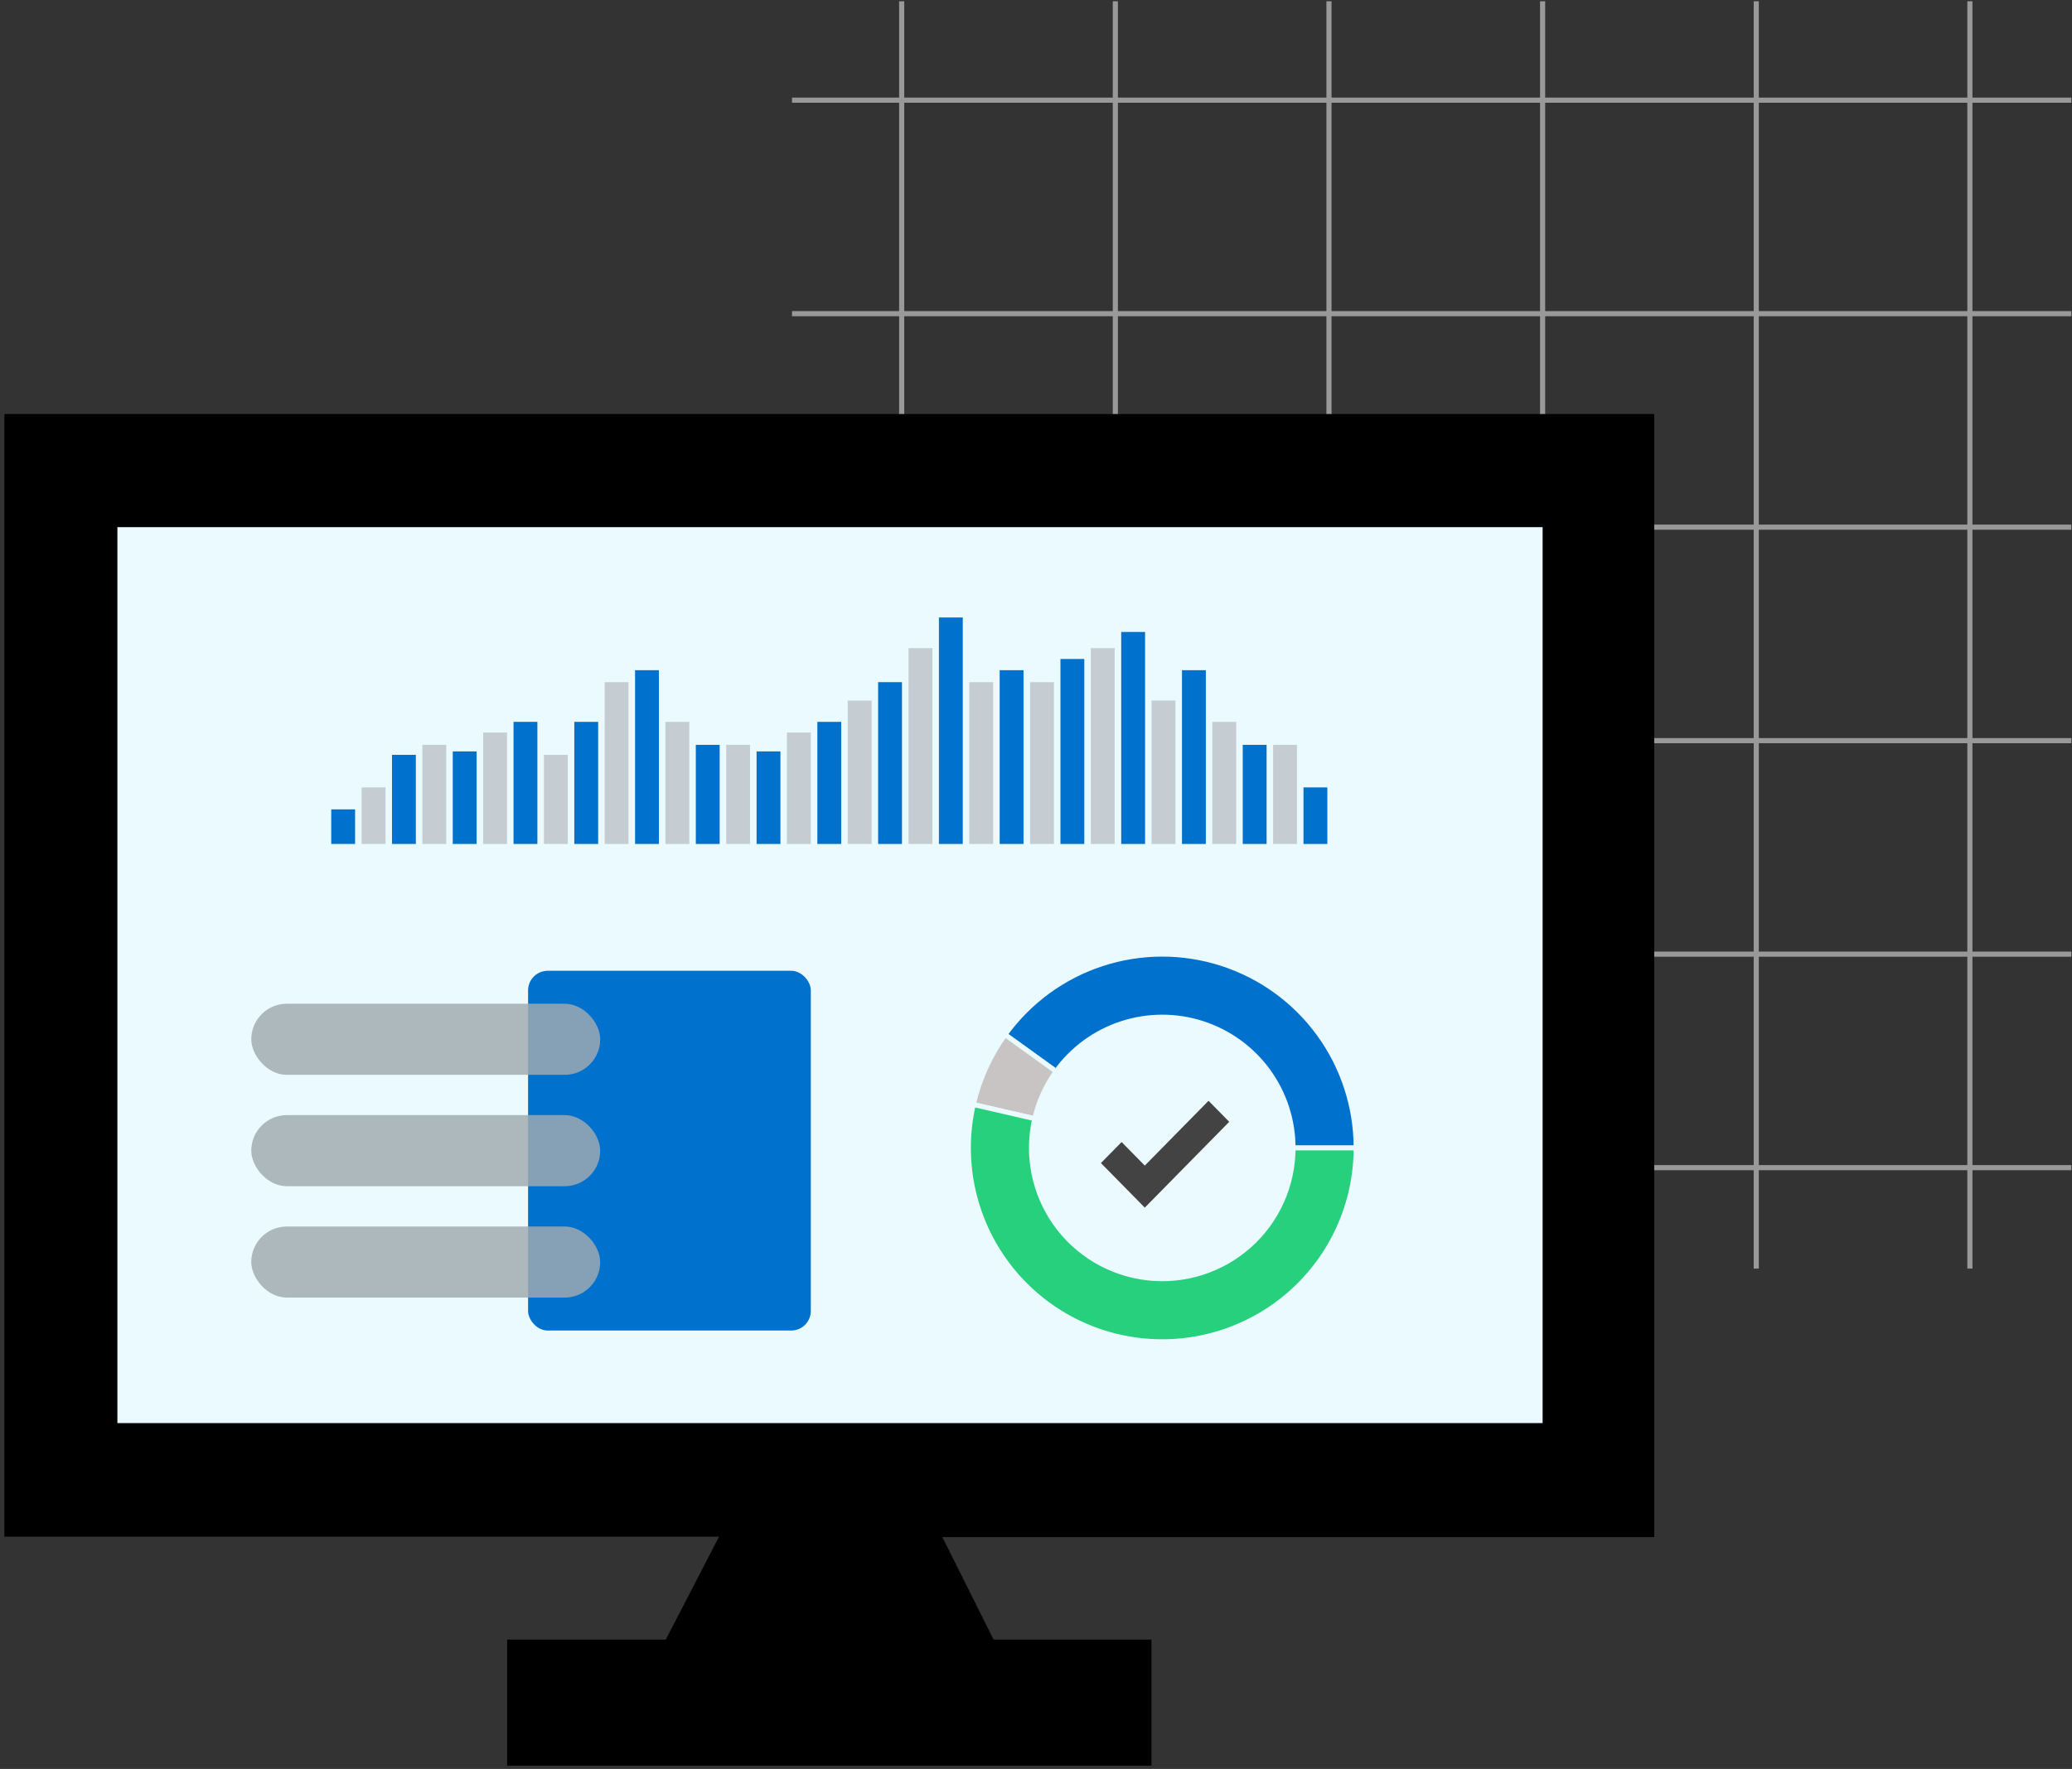 <svg xmlns="http://www.w3.org/2000/svg" width="404" height="345" viewBox="0 0 404 345" fill="none"><rect x="0" y="0" width="404" height="345" fill="#333333" stroke="none"/><path d="M175.812 0.249V247.42" stroke="#999999" stroke-linejoin="round"></path><path d="M217.471 0.249V247.42" stroke="#999999" stroke-linejoin="round"></path><path d="M259.125 0.249V247.42" stroke="#999999" stroke-linejoin="round"></path><path d="M300.779 0.249V247.42" stroke="#999999" stroke-linejoin="round"></path><path d="M342.436 0.249V247.42" stroke="#999999" stroke-linejoin="round"></path><path d="M384.09 0.249V247.42" stroke="#999999" stroke-linejoin="round"></path><path d="M403.865 19.535H154.426" stroke="#999999" stroke-linejoin="round"></path><path d="M403.865 61.174H154.426" stroke="#999999" stroke-linejoin="round"></path><path d="M403.865 102.813H154.426" stroke="#999999" stroke-linejoin="round"></path><path d="M403.865 144.453H154.426" stroke="#999999" stroke-linejoin="round"></path><path d="M403.865 186.092H154.426" stroke="#999999" stroke-linejoin="round"></path><path d="M403.865 227.731H154.426" stroke="#999999" stroke-linejoin="round"></path><path d="M322.54 299.785V80.748H0.852V299.704H140.202L129.812 319.778H98.881V344.366H224.511V319.778H193.738L183.744 299.785H322.54ZM23.059 103.321H300.333V277.132H23.059V103.321Z" fill="black"></path><rect x="22.889" y="102.813" width="277.891" height="174.739" fill="#EAFAFF"></rect><rect x="102.965" y="189.335" width="55.13" height="70.167" rx="3.828" fill="#0072CE"></rect><rect x="48.992" y="195.764" width="68.035" height="13.867" rx="6.934" fill="#A2ABB0" fill-opacity="0.83"></rect><rect x="48.992" y="217.486" width="68.035" height="13.867" rx="6.934" fill="#A2ABB0" fill-opacity="0.83"></rect><rect x="48.992" y="239.209" width="68.035" height="13.867" rx="6.934" fill="#A2ABB0" fill-opacity="0.83"></rect><rect x="76.432" y="147.222" width="4.651" height="17.381" fill="#0072CE"></rect><rect x="70.508" y="153.569" width="4.651" height="11.034" fill="#C5CDD3"></rect><rect x="64.584" y="157.854" width="4.651" height="6.748" fill="#0072CE"></rect><rect x="82.356" y="145.272" width="4.651" height="19.331" fill="#C5CDD3"></rect><rect x="141.594" y="145.272" width="4.651" height="19.331" fill="#C5CDD3"></rect><rect x="88.281" y="146.552" width="4.651" height="18.051" fill="#0072CE"></rect><rect x="147.518" y="146.552" width="4.651" height="18.051" fill="#0072CE"></rect><rect x="94.205" y="142.868" width="4.651" height="21.736" fill="#C5CDD3"></rect><rect x="153.441" y="142.868" width="4.651" height="21.736" fill="#C5CDD3"></rect><rect x="100.129" y="140.787" width="4.651" height="23.816" fill="#0072CE"></rect><rect x="106.053" y="147.223" width="4.651" height="17.38" fill="#C5CDD3"></rect><rect x="111.977" y="140.788" width="4.651" height="23.816" fill="#0072CE"></rect><rect x="171.217" y="133.041" width="4.651" height="31.563" fill="#0072CE"></rect><rect x="159.369" y="140.788" width="4.651" height="23.816" fill="#0072CE"></rect><rect x="117.9" y="133.042" width="4.651" height="31.562" fill="#C5CDD3"></rect><rect x="165.293" y="136.633" width="4.651" height="27.97" fill="#C5CDD3"></rect><rect x="129.746" y="140.787" width="4.651" height="23.817" fill="#C5CDD3"></rect><rect x="123.824" y="130.71" width="4.651" height="33.893" fill="#0072CE"></rect><rect x="135.67" y="145.272" width="4.651" height="19.332" fill="#0072CE"></rect><rect x="183.07" y="120.427" width="4.651" height="44.177" fill="#0072CE"></rect><rect x="177.146" y="126.406" width="4.651" height="38.197" fill="#C5CDD3"></rect><rect x="188.994" y="133.042" width="4.651" height="31.561" fill="#C5CDD3"></rect><rect x="248.232" y="145.273" width="4.651" height="19.331" fill="#C5CDD3"></rect><rect x="194.918" y="130.711" width="4.651" height="33.892" fill="#0072CE"></rect><rect x="254.156" y="153.57" width="4.651" height="11.034" fill="#0072CE"></rect><rect x="200.844" y="133.041" width="4.651" height="31.561" fill="#C5CDD3"></rect><rect x="206.768" y="128.526" width="4.651" height="36.077" fill="#0072CE"></rect><rect x="212.691" y="126.406" width="4.651" height="38.197" fill="#C5CDD3"></rect><rect x="218.615" y="123.255" width="4.651" height="41.349" fill="#0072CE"></rect><rect x="224.539" y="136.634" width="4.651" height="27.97" fill="#C5CDD3"></rect><rect x="236.383" y="140.786" width="4.651" height="23.817" fill="#C5CDD3"></rect><rect x="230.463" y="130.711" width="4.651" height="33.893" fill="#0072CE"></rect><rect x="242.309" y="145.271" width="4.651" height="19.332" fill="#0072CE"></rect><path d="M264.413 223.887C264.413 215.893 261.878 208.106 257.173 201.643C252.469 195.18 245.836 190.376 238.229 187.92C230.622 185.464 222.432 185.483 214.837 187.975C207.241 190.466 200.631 195.302 195.957 201.787L205.922 208.97C209.077 204.592 213.538 201.328 218.665 199.646C223.792 197.965 229.321 197.952 234.455 199.609C239.59 201.267 244.067 204.51 247.243 208.872C250.418 213.235 252.129 218.491 252.129 223.887H264.413Z" fill="#0072CE" stroke="#EAFAFF" stroke-width="0.957"></path><path d="M195.959 201.787C193.011 205.877 190.912 210.515 189.783 215.428L201.755 218.177C202.517 214.861 203.934 211.73 205.924 208.97L195.959 201.787Z" fill="#C8C4C4" stroke="#EAFAFF" stroke-width="0.957"></path><path d="M189.781 215.428C188.59 220.615 188.508 225.996 189.54 231.217C190.572 236.439 192.696 241.383 195.771 245.727C198.847 250.071 202.805 253.717 207.387 256.425C211.969 259.133 217.072 260.843 222.361 261.442C227.649 262.042 233.005 261.517 238.077 259.904C243.149 258.29 247.823 255.623 251.793 252.078C255.763 248.532 258.939 244.189 261.114 239.331C263.289 234.473 264.413 229.21 264.413 223.887H252.129C252.129 227.48 251.37 231.032 249.902 234.312C248.435 237.591 246.291 240.523 243.611 242.916C240.931 245.309 237.776 247.109 234.353 248.198C230.929 249.288 227.314 249.642 223.744 249.237C220.174 248.832 216.73 247.678 213.637 245.85C210.544 244.022 207.872 241.562 205.796 238.629C203.72 235.697 202.287 232.36 201.59 228.835C200.893 225.311 200.949 221.679 201.753 218.177L189.781 215.428Z" fill="#26D07C" stroke="#EAFAFF" stroke-width="0.957"></path><path d="M239.675 218.792L235.643 214.693L223.212 227.332L218.692 222.737L214.66 226.836L223.211 235.529L223.212 235.529L223.212 235.529L239.675 218.792Z" fill="#434343"></path></svg>